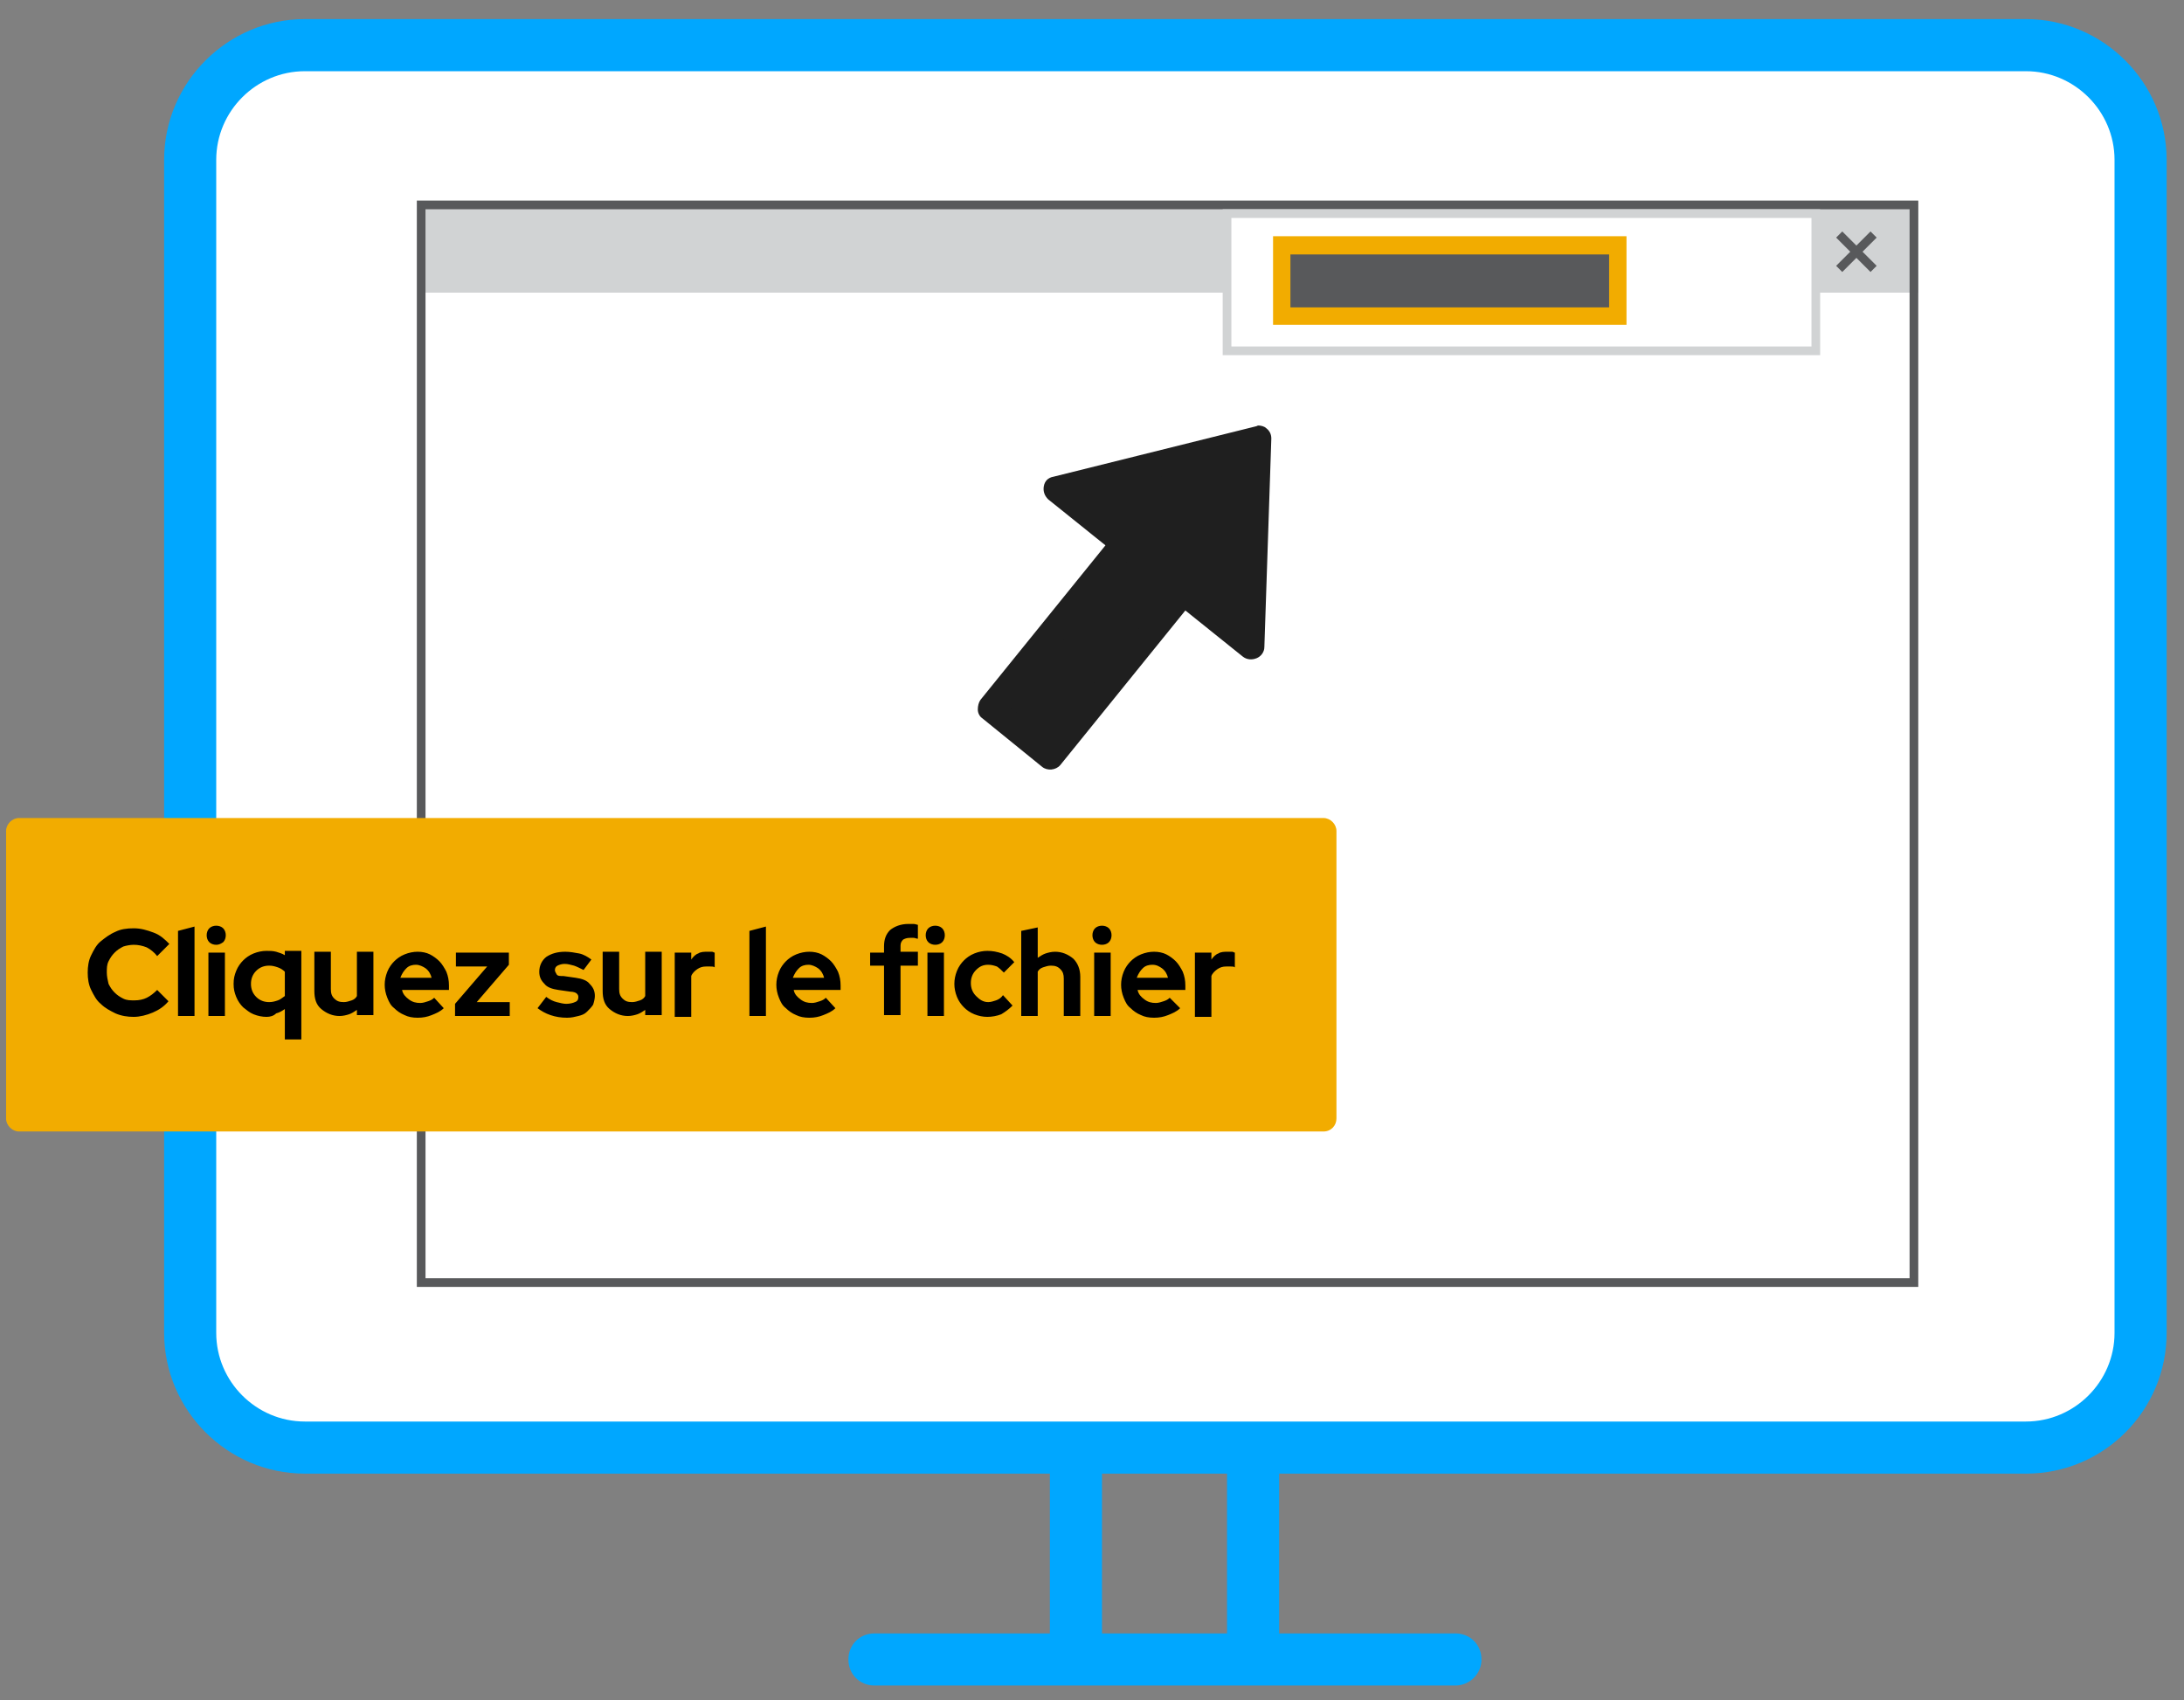 <svg version="1.1" id="Layer_1" xmlns="http://www.w3.org/2000/svg" x="0" y="0" viewBox="0 0 251.5 195.8" xml:space="preserve"><rect x="0" y="0" width="251.5" height="195.8" fill="#808080" stroke="none"/><style>.st0{fill:#00a7ff}.st2{fill:#fff}.st3{fill:#d1d3d4}.st4{fill:#58595b}.st5{fill:#f2ac00}.st6{fill:#1f1f1f}</style><path class="st0" d="M120.9 166.7h6v24.8h-6zm20.4 0h6v24.8h-6z"/><path class="st0" d="M167.6 194.1h-66.9c-1.7 0-3-1.3-3-3s1.3-3 3-3h66.9c1.7 0 3 1.3 3 3s-1.4 3-3 3z"/><path class="st2" d="M233.3 166.7H35.1c-7.3 0-13.2-5.9-13.2-13.2V18.4c0-7.3 5.9-13.2 13.2-13.2h198.2c7.3 0 13.2 5.9 13.2 13.2v135.1c0 7.3-5.9 13.2-13.2 13.2z"/><path class="st0" d="M233.3 169.7H35.1c-8.9 0-16.2-7.3-16.2-16.2V18.4c0-8.9 7.3-16.2 16.2-16.2h198.2c8.9 0 16.2 7.3 16.2 16.2v135.1c0 8.9-7.2 16.2-16.2 16.2zM35.1 8.2c-5.6 0-10.2 4.6-10.2 10.2v135.1c0 5.6 4.6 10.2 10.2 10.2h198.2c5.6 0 10.2-4.6 10.2-10.2V18.4c0-5.6-4.6-10.2-10.2-10.2H35.1z"/><path class="st3" d="M49 23.2h171.9v10.5H49z"/><path class="st4" d="M220.9 148.2H48V23.1h172.9v125.1zm-171.9-1h170.9V24.1H49v123.1z"/><path transform="rotate(-45.001 213.772 29.024)" class="st4" d="M213.3 26.2h1v5.6h-1z"/><path transform="rotate(-45.001 213.772 29.024)" class="st4" d="M211 28.5h5.6v1H211z"/><path class="st4" d="M202.9 31.5h-5.2v-4.7h5.2v4.7zm-4.2-1h3.2v-2.7h-3.2v2.7zm-14.8 0h4.8v1h-4.8z"/><path class="st2" d="M141.3 24.6h67.8v15.8h-67.8z"/><path class="st4" d="M147.6 28.2h38.7v8.1h-38.7z"/><path class="st5" d="M187.3 37.4h-40.7V27.2h40.7v10.2zm-38.7-2h36.7v-6.1h-36.7v6.1z"/><path class="st3" d="M209.6 40.9h-68.8V24.1h68.8v16.8zm-67.8-1h66.8V25.1h-66.8v14.8z"/><path id="Path_105_00000181786904201783341520000017341513754528211363_" class="st6" d="M129.4 62.6l-15.3 18.9 6.9 5.6 15.3-18.9 7.8 6.3.4-12 .4-12-11.6 2.9-11.6 2.9 7.7 6.3z"/><path class="st6" d="M144.9 49c.3 0 .7.1.9.3.4.3.6.7.6 1.2l-.8 24c0 .6-.4 1.1-.9 1.3-.5.2-1.1.2-1.6-.2l-6.6-5.3-14.4 17.8c-.5.6-1.5.7-2.1.2l-6.9-5.6c-.3-.2-.5-.6-.5-1s.1-.8.3-1.1l14.4-17.8-6.6-5.3c-.4-.4-.6-.9-.5-1.5s.5-1 1.1-1.1l23.3-5.8c.1 0 .2-.1.3-.1zm-2.2 22.5l.7-19-18.4 4.6 5.4 4.4c.6.5.7 1.5.2 2.1l-14.4 17.8 4.6 3.7 14.4-17.8c.5-.6 1.5-.7 2.1-.2l5.4 4.4z"/><path class="st5" d="M152.4 94.2H2.2c-.8 0-1.5.7-1.5 1.5v33.1c0 .8.7 1.5 1.5 1.5h150.2c.9 0 1.5-.7 1.5-1.5V95.7c0-.8-.7-1.5-1.5-1.5z"/><path d="M15.5 115.2c.5 0 1-.1 1.4-.3.4-.2.8-.5 1.2-.9l1.3 1.3c-.5.6-1.1 1-1.8 1.3s-1.5.5-2.2.5c-.7 0-1.4-.1-2.1-.4-.6-.3-1.2-.6-1.7-1.1-.5-.4-.8-1-1.1-1.6-.3-.6-.4-1.3-.4-2s.1-1.4.4-2c.3-.6.6-1.2 1.1-1.6.5-.4 1-.8 1.7-1.1.6-.3 1.3-.4 2.1-.4s1.5.2 2.3.5 1.3.8 1.8 1.3l-1.4 1.4c-.3-.4-.8-.8-1.2-1-.5-.2-1-.3-1.5-.3-.4 0-.9.1-1.2.2-.4.2-.7.4-1 .7s-.5.6-.7 1c-.2.4-.2.8-.2 1.3 0 .4.1.9.2 1.3.2.4.4.7.7 1 .3.3.6.5 1 .7s.8.2 1.3.2zm6.9-8.5V117h-1.9v-9.8l1.9-.5zm2.5 2.1c-.3 0-.6-.1-.8-.3-.2-.2-.3-.5-.3-.8s.1-.6.3-.8c.2-.2.5-.3.8-.3s.6.1.8.3c.2.2.3.5.3.8s-.1.6-.3.8c-.3.2-.5.3-.8.3zm1 .9v7.3H24v-7.3h1.9zm4.8 7.4c-.5 0-1-.1-1.5-.3s-.8-.5-1.2-.8c-.3-.3-.6-.7-.8-1.2s-.3-.9-.3-1.5.1-1 .3-1.5c.2-.5.5-.9.8-1.2.3-.3.7-.6 1.2-.8.5-.2 1-.3 1.5-.3.4 0 .7 0 1.1.1.3.1.7.2 1 .4v-.5h1.9v10.2h-1.9v-3.5c-.3.2-.6.4-1 .5-.3.3-.7.4-1.1.4zm-1.8-3.8c0 .6.2 1.1.6 1.5s.9.6 1.5.6c.4 0 .7-.1 1-.2.3-.1.5-.3.8-.5v-2.8c-.2-.2-.5-.4-.8-.5s-.6-.2-1-.2c-.6 0-1.1.2-1.5.6-.4.4-.6.9-.6 1.5zm9.2-3.6v4.2c0 .5.1.8.4 1.1.3.3.6.4 1.1.4.3 0 .6-.1.9-.2.3-.1.5-.3.6-.5v-5.1H43v7.3h-1.9v-.6c-.3.2-.6.4-.9.5s-.7.2-1.1.2c-.8 0-1.5-.3-2.1-.8s-.8-1.2-.8-2.1v-4.5h1.9zm13 6.4c-.4.4-.9.6-1.4.8-.5.2-1 .3-1.6.3-.6 0-1.1-.1-1.5-.3-.5-.2-.9-.5-1.2-.8-.4-.3-.6-.7-.8-1.2-.2-.5-.3-1-.3-1.5s.1-1 .3-1.5c.2-.5.5-.9.8-1.2.3-.3.7-.6 1.2-.8s1-.3 1.5-.3 1 .1 1.4.3c.4.2.8.5 1.1.8s.6.8.8 1.2c.2.5.3 1 .3 1.6v.5h-5.4c.1.5.4.8.8 1.1.4.3.8.4 1.3.4.3 0 .6-.1.9-.2.3-.1.5-.2.7-.4l1.1 1.2zm-3.2-5c-.4 0-.8.1-1.1.4-.3.3-.5.6-.7 1.1h3.6c-.1-.4-.3-.8-.7-1.1-.3-.2-.7-.4-1.1-.4zm4.5 5.9v-1.4l3.7-4.3h-3.6v-1.6h6.1v1.4l-3.7 4.3h3.8v1.6h-6.3zm9.5-.9l1-1.3c.4.3.8.5 1.2.6.4.1.8.2 1.1.2.4 0 .8-.1 1-.2.3-.1.4-.3.4-.6 0-.2-.1-.3-.2-.4-.1-.1-.4-.2-.7-.2l-1.4-.2c-.7-.1-1.3-.3-1.6-.7-.4-.4-.6-.8-.6-1.4 0-.7.3-1.3.8-1.7.6-.4 1.3-.6 2.2-.6.5 0 1.1.1 1.6.2s1 .4 1.4.7l-.9 1.2c-.4-.2-.8-.4-1.1-.5-.4-.1-.7-.2-1.1-.2-.3 0-.6.1-.8.2s-.3.3-.3.5.1.3.2.5.4.2.8.2l1.4.2c.7.1 1.3.3 1.6.7.4.4.6.8.6 1.4 0 .3-.1.7-.2 1-.2.3-.4.5-.7.8s-.6.4-1 .5-.8.2-1.3.2c-.7 0-1.3-.1-1.9-.3s-1.1-.5-1.5-.8zm9.4-6.4v4.2c0 .5.1.8.4 1.1.3.3.6.4 1.1.4.3 0 .6-.1.9-.2.3-.1.5-.3.6-.5v-5.1h1.9v7.3h-1.9v-.6c-.3.2-.6.4-.9.5s-.7.2-1.1.2c-.8 0-1.5-.3-2.1-.8s-.8-1.2-.8-2.1v-4.5h1.9zm6.4 7.3v-7.3h1.9v.8c.2-.3.5-.6.8-.7.3-.2.7-.2 1.1-.2h.5c.1 0 .2.1.3.1v1.7c-.1-.1-.3-.1-.5-.1h-.5c-.4 0-.7.1-1 .3-.3.2-.6.5-.7.8v4.7h-1.9zm10.5-10.3V117h-1.9v-9.8l1.9-.5zm8 9.4c-.4.4-.9.6-1.4.8-.5.2-1 .3-1.6.3-.6 0-1.1-.1-1.5-.3-.5-.2-.9-.5-1.2-.8-.4-.3-.6-.7-.8-1.2-.2-.5-.3-1-.3-1.5s.1-1 .3-1.5c.2-.5.5-.9.8-1.2.3-.3.7-.6 1.2-.8s1-.3 1.5-.3 1 .1 1.4.3c.4.2.8.5 1.1.8s.6.8.8 1.2c.2.5.3 1 .3 1.6v.5h-5.4c.1.5.4.8.8 1.1.4.3.8.4 1.3.4.3 0 .6-.1.9-.2.3-.1.5-.2.7-.4l1.1 1.2zm-3.1-5c-.4 0-.8.1-1.1.4-.3.3-.5.6-.7 1.1h3.6c-.1-.4-.3-.8-.7-1.1-.3-.2-.7-.4-1.1-.4zm7.1-1.4h1.6v-.7c0-.8.2-1.4.7-1.9.5-.4 1.2-.7 2.1-.7h.6c.2 0 .4.1.5.1v1.6c-.2 0-.3-.1-.5-.1h-.4c-.4 0-.6.1-.8.2-.2.2-.3.4-.3.7v.7h2v1.6h-2v5.7h-1.9v-5.7h-1.6v-1.5zm7.5-.9c-.3 0-.6-.1-.8-.3-.2-.2-.3-.5-.3-.8s.1-.6.3-.8c.2-.2.5-.3.8-.3s.6.1.8.3c.2.2.3.5.3.8s-.1.6-.3.8c-.2.2-.5.3-.8.3zm1 .9v7.3h-1.9v-7.3h1.9zm5.1 5.7c.3 0 .6-.1.9-.2.3-.1.6-.3.8-.6l1.1 1.2c-.4.4-.8.7-1.3 1-.5.2-1.1.3-1.6.3s-1-.1-1.5-.3-.9-.5-1.2-.8c-.3-.3-.6-.7-.8-1.2-.2-.5-.3-1-.3-1.5s.1-1 .3-1.5c.2-.5.5-.9.8-1.2.3-.3.7-.6 1.2-.8s1-.3 1.5-.3c.6 0 1.1.1 1.7.3.5.2 1 .5 1.4 1l-1.2 1.2c-.3-.3-.5-.5-.8-.7-.3-.1-.6-.2-1-.2-.6 0-1 .2-1.4.6-.4.4-.6.9-.6 1.5s.2 1.1.6 1.5.8.7 1.4.7zm3.8 1.6v-9.8l1.9-.4v3.5c.3-.2.6-.4.9-.5.3-.1.7-.2 1.1-.2.8 0 1.5.3 2.1.8.5.5.8 1.2.8 2.1v4.5h-1.9v-4.3c0-.5-.1-.8-.4-1.1-.3-.3-.6-.4-1.1-.4-.3 0-.6.1-.9.2-.3.1-.5.3-.6.5v5.1h-1.9zm9.3-8.2c-.3 0-.6-.1-.8-.3-.2-.2-.3-.5-.3-.8s.1-.6.3-.8c.2-.2.5-.3.8-.3s.6.1.8.3c.2.2.3.5.3.8s-.1.6-.3.8c-.2.2-.5.3-.8.3zm1 .9v7.3H126v-7.3h1.9zm8 6.4c-.4.4-.9.6-1.4.8-.5.2-1 .3-1.6.3-.6 0-1.1-.1-1.5-.3-.5-.2-.9-.5-1.2-.8-.4-.3-.6-.7-.8-1.2-.2-.5-.3-1-.3-1.5s.1-1 .3-1.5c.2-.5.5-.9.8-1.2.3-.3.7-.6 1.2-.8s1-.3 1.5-.3 1 .1 1.4.3c.4.2.8.5 1.1.8s.6.8.8 1.2c.2.5.3 1 .3 1.6v.5H131c.1.5.4.8.8 1.1.4.3.8.4 1.3.4.3 0 .6-.1.9-.2.3-.1.5-.2.7-.4l1.2 1.2zm-3.2-5c-.4 0-.8.1-1.1.4-.3.3-.5.6-.7 1.1h3.6c-.1-.4-.3-.8-.7-1.1-.3-.2-.6-.4-1.1-.4zm4.9 5.9v-7.3h1.9v.8c.2-.3.5-.6.8-.7.3-.2.7-.2 1.1-.2h.5c.1 0 .2.1.3.1v1.7c-.1-.1-.3-.1-.5-.1h-.5c-.4 0-.7.1-1 .3-.3.2-.6.5-.7.8v4.7h-1.9z"/></svg>